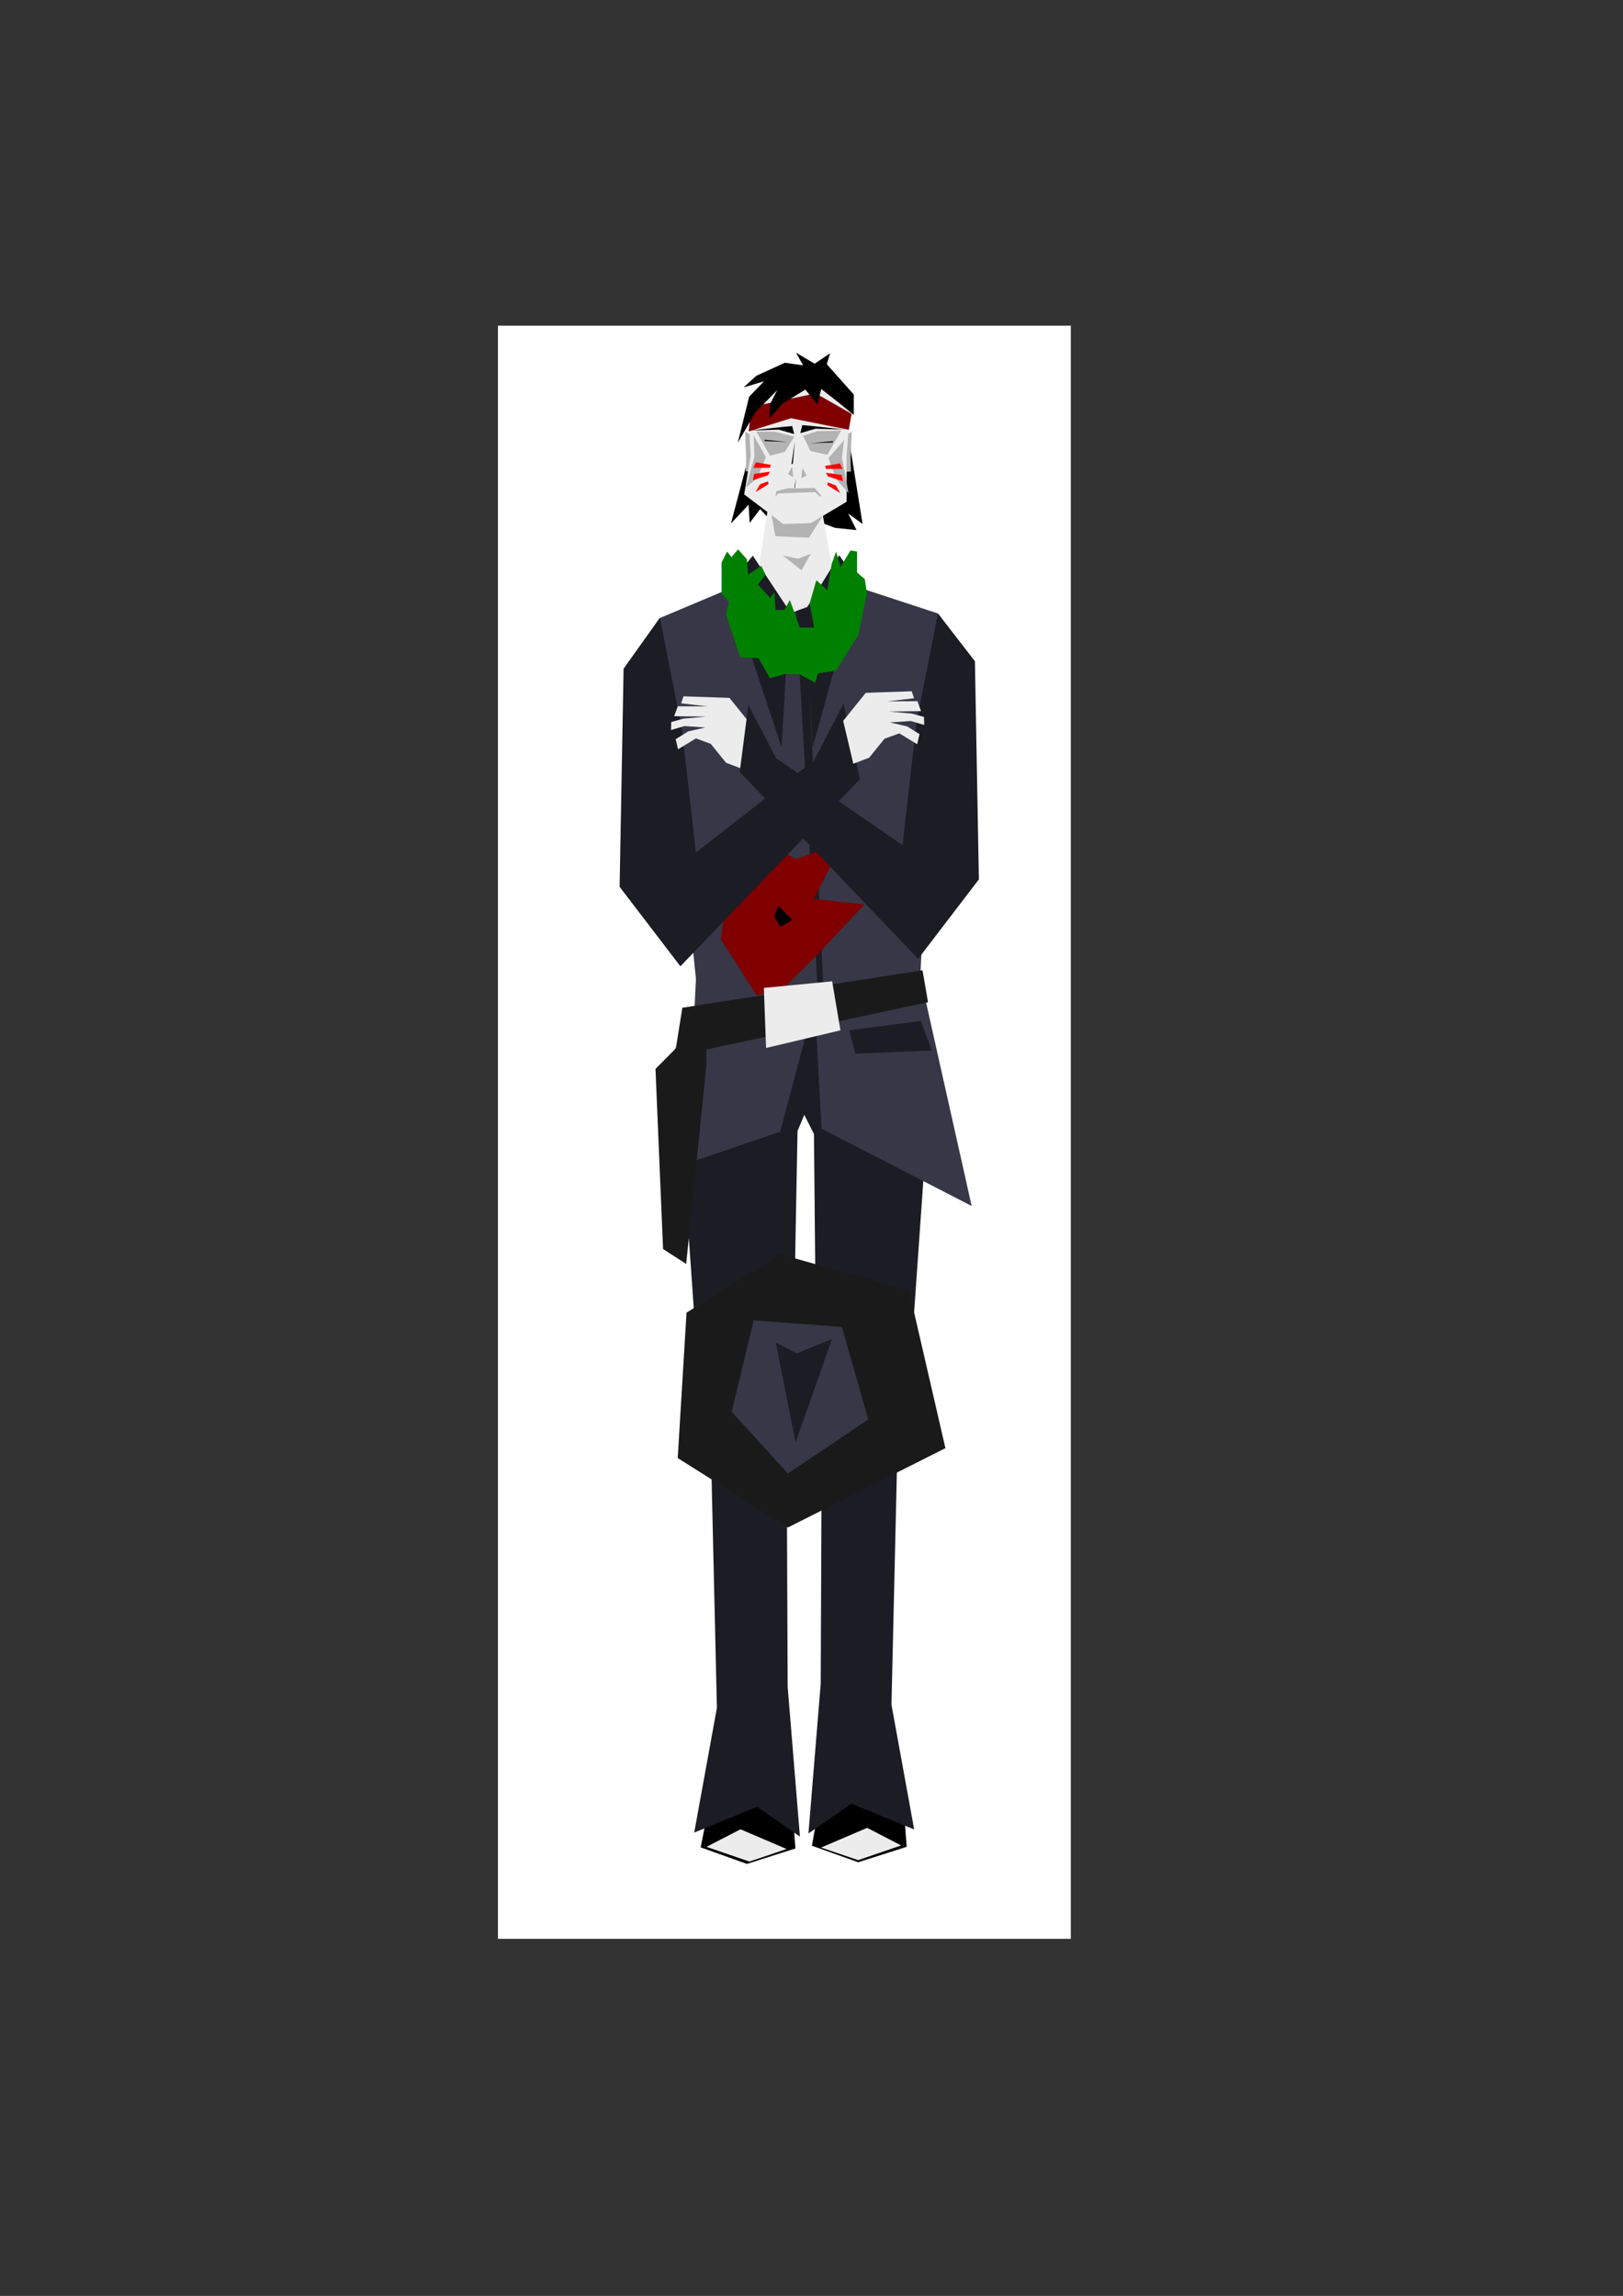 <?xml version="1.0" encoding="UTF-8"?>
<svg version="1.1" viewBox="0 0 744.09 1052.4" xmlns="http://www.w3.org/2000/svg">
<rect x="0" y="0" width="744.09" height="1052.4" fill="#333333" stroke="none"/>
<rect x="228.29" y="149.29" width="262.64" height="739.43" fill="#fff"/>
<path d="m344.71 181.61 0.253 21.213-9.849 37.123 8.081-8.586 0.505 8.334 4.798-6.314 8.586 9.344 13.637-5.303 12.122 4.546 9.849 1.01-3.788-7.576 6.566 4.798-6.566-40.911-2.02-18.688z"/>
<path d="m344.25 199.27-2.679-1.429 0.536 12.143-0.179 6.071 3.571 0.179z" fill="#b3b3b3"/>
<path d="m387.82 199.36 2.679-1.429-0.536 12.143 0.179 6.071-3.571 0.179z" fill="#b3b3b3"/>
<path d="m376.13 823.9-3.893 22.142 21.213 7.576 22.223-7.071-1.515-20.708z"/>
<path d="m324.76 829.12-3.535 17.678 21.213 7.576 22.223-7.071-1.515-20.708z"/>
<path d="m322.09 455.91-8.021 23.668-3.111 18.666 10.469 149.44 4.719 26.094 2.531 109.06-10.406 57.188 28.812-11.844 19.656 13.687-5.625-68.719-0.344-82.812 2.062-22.125 2.808-149.77 3.098-7.42 4.433 8.804 1.411 146.95 2.031 22.125-0.344 82.844-5.625 68.688 19.656-13.656 28.812 11.812-10.406-57.188 2.531-109.06 4.719-26.094 10.469-149.44-2.984-25.081-5.455-17.252-17.123-0.729c-27.342-0.275-50.79 1.739-78.775 2.166z" fill="#1c1c24"/>
<path d="m302.28 283.39 40.714-17.143 41.429 1e-5 45.714 15-8.214 166.43 23.55 105.13-68.827-35.44-3.144-58.131-15.781 59.491-42.799 14.613 4.144-84.592z" fill="#373748"/>
<path d="m364.96 279.89 10.179 178.39v7.857l2.857-2.857-8.571-184.64z" fill="#1c1c24"/>
<path d="m346.48 269.49 5.556-36.366 24.749 0.505 7.071 39.396-21.237 7.957z" fill="#ececec"/>
<path d="m352.64 230.43 28.214 0.357-10 15.714-15.357-0.714z" fill="#b3b3b3"/>
<path d="m359.11 240.2-17.93-13.571 2.966-17.739-1.198-22.667 11.112-8.653h25.759l10.102 8.241-1.77 22.946 2e-3 21.235-16.415 9.796z" fill="#ececec"/>
<path d="m349.82 385.27-17.678 31.82-1.663 13.466 16.397 25.655 7.316-1.443 5.729-2.424 15.152-15.051 21.213-22.728-23.234-2.525 13.637-26.264-21.718 8.081z" fill="#800000"/>
<path d="m387.01 201.69-7.197 8.334 3.622 9.697 5.595 6.339-3.014-16.427z" fill="#b3b3b3"/>
<path d="m345.54 199.6 5.593 9.972-3.964 9.572-5.164 4.321 3.893-14.218z" fill="#b3b3b3"/>
<path d="m323.9 846.57 15.571-8.06 21.152 9.04-17.025 5.76z" fill="#ececec"/>
<path d="m413.14 845.91-15.571-8.06-21.152 9.04 17.025 5.76z" fill="#ececec"/>
<path d="m422.94 444.76 2.525 14.647-116.17 24.749 3.535-22.223z" fill="#1a1a1a"/>
<path d="m323.93 461.07-0.181 28.179-9.148 90.114-10.607-6.819-3.474-82.577 8.778-8.842z" fill="#1a1a1a"/>
<path d="m381.52 449.81 3.788 22.476-34.093 8.081-1.01-27.527z" fill="#ececec"/>
<path d="m333.71 268.64 11.429-13.929 16.786 25.357-3.571 62.5z" fill="#1c1c24"/>
<path d="m393.35 267.04-8.571-12.5-15.714 25.357 3.571 62.5z" fill="#1c1c24"/>
<path d="m422.21 467.99-32.857 4.286 2.857 10.714 35-1.429z" fill="#1c1c24"/>
<g transform="translate(57.16 325.62)">
<path d="m304.06 374.55-50.508-31.82 4.041-66.67 42.931-26.769 59.094 16.668 16.668 72.226z" fill="#1a1a1a"/>
<path d="m304.06 349.8 36.871-24.749-12.122-42.426-40.406-3.03-10.102 41.921z" fill="#373748"/>
<path d="m307.59 335.66-9.091-45.962 9.596 5.051 16.162-6.566z" fill="#1c1c24"/>
</g>
<path d="m368.2 199.79 6.579-2.181 10.847-0.218-6.313 11.112-7.776-1.8z" fill="#b3b3b3"/>
<path d="m364.16 200.17-8.748-2.267-8.677-0.132 6.313 11.112 6.811-1.835z" fill="#b3b3b3"/>
<path d="m355.45 227.7 0.505-2.525s5.682-1.641 6.313-1.389c0.631 0.253 11.238-0.126 11.238-0.126l3.03 3.599-0.758 0.316-2.02-2.02-17.046 0.631z" fill="#b3b3b3"/>
<path d="m358.86 254.59 8.586 6.819 4.293-7.576-5.808 2.273z" fill="#b3b3b3"/>
<path d="m361.26 217.34 1.894-3.409 0.505 4.798z" fill="#b3b3b3"/>
<path d="m369.78 217.85-1.894-3.409-0.505 4.798z" fill="#b3b3b3"/>
<path d="m367.82 194.87-0.884 3.662 6.945-2.02 13.132 0.379-14.9-1.641z"/>
<path d="m363.21 195.31 0.884 3.662-6.945-2.02-13.132 0.379 14.9-1.641z"/>
<path d="m371.36 203.2 10.607-1.01-0.253 0.631z"/>
<path d="m361 202.57-10.607-1.01 0.253 0.631z"/>
<path d="m364.45 202.23-1.6 10.534 0.644-0.217z"/>
<path d="m364.9 218.96-0.716 4.713 0.288-0.097z"/>
<path d="m343.2 197.77 19.445-6.061 26.516 5.303 1.263-7.324-16.415-9.344-29.294 6.061z" fill="#800000"/>
<path d="m343.45 181.86-5.186 21.063 8.12-13.995 9.945-10.099-3.26 6.347-0.293 6.53 5.866-6.579 10.567-6.551 5.513 6.75 1.811-7.002 8.081 6.313 6.819 5.556v-9.344l-12.374-13.89 1.515-5.051-7.071 4.798-8.586-5.051 3.283 5.808-8.374-1.188-13.092 5.987-5.808 5.303 9.344-2.778z"/>
<path d="m378.3 213.56 0.379 1.389h7.576l-1.136-2.525z" fill="#f00"/>
<path d="m378.68 216.71 0.884 1.641 6.945 2.273-0.631-2.904z" fill="#f00"/>
<path d="m379.56 221.13-0.253 1.263 5.935 3.662-2.02-3.535z" fill="#f00"/>
<path d="m353.36 213.05-0.379 1.389h-7.576l1.136-2.525z" fill="#f00"/>
<path d="m352.99 216.21-0.884 1.641-6.945 2.273 0.631-2.904z" fill="#f00"/>
<path d="m352.1 220.63 0.253 1.263-5.935 3.662 2.02-3.535z" fill="#f00"/>
<path d="m330.82 257.88 2.525-5.051 2.02 2.525 3.03-3.535 4.041 4.546 0.505 7.071 6.061-4.041 2.02 4.041-3.535 4.546 5.556 6.061 2.02-2.525 0.505 8.081h4.041l2.525-4.546 4.546 12.627h6.566l-2.02-11.112 3.03-10.607 5.051 4.546 2.02-12.122 2.02-5.556 2.02 7.071 4.546-7.576 3.03 0.505v9.596l3.535 3.03 1.01 6.566-4.041 19.193-10.102 16.162-8.334 1.263-1.263 4.293-7.071-3.788-6.566-0.253-7.071 2.02-5.303-9.218-8.334-0.379-6.566-19.698 1.389-5.682-3.409-3.914z" fill="#008000"/>
<path d="m356.79 415.22-1.786 5 2.857 4.643 5.357-3.214z"/>
<path d="m302.54 283.14-16.646 23.372-1.821 99.992 27.857 36.429 82.291-85.714-7.489-34.683-13.511 25.993-54.148 42.262-6.429-56.429z" fill="#1c1c24"/>
<path d="m344.78 332.75-10.357-12.857-21.071-0.714-1.071 3.214 12.143 1.429-13.661-0.089-1.696 4.554 14.643 0.179-10.421 0.963-5.561 1.537-0.089 3.661 6.172-1.815 9.543 0.654-7.869 1.804-5.703 3.553 1.071 4.643 8.194-4.991 6.806 2.491 7.036 8.688 7.25 2.74z" fill="#ececec"/>
<path d="m430.03 281.2 16.935 21.899 1.821 99.992-27.857 36.429-81.786-85.714 3.954-30.642 12.744 24.385 57.945 39.829 6.429-56.429z" fill="#1c1c24"/>
<path d="m386.57 330.43 10.357-12.857 21.071-0.714 1.071 3.214-12.143 1.429 13.661-0.089 1.696 4.554-14.643 0.179 10.421 0.963 5.561 1.537 0.089 3.661-6.172-1.815-9.543 0.654 7.869 1.804 5.703 3.553-1.071 4.643-8.194-4.991-6.806 2.491-7.036 8.688-7.25 2.74z" fill="#ececec"/>
</svg>
